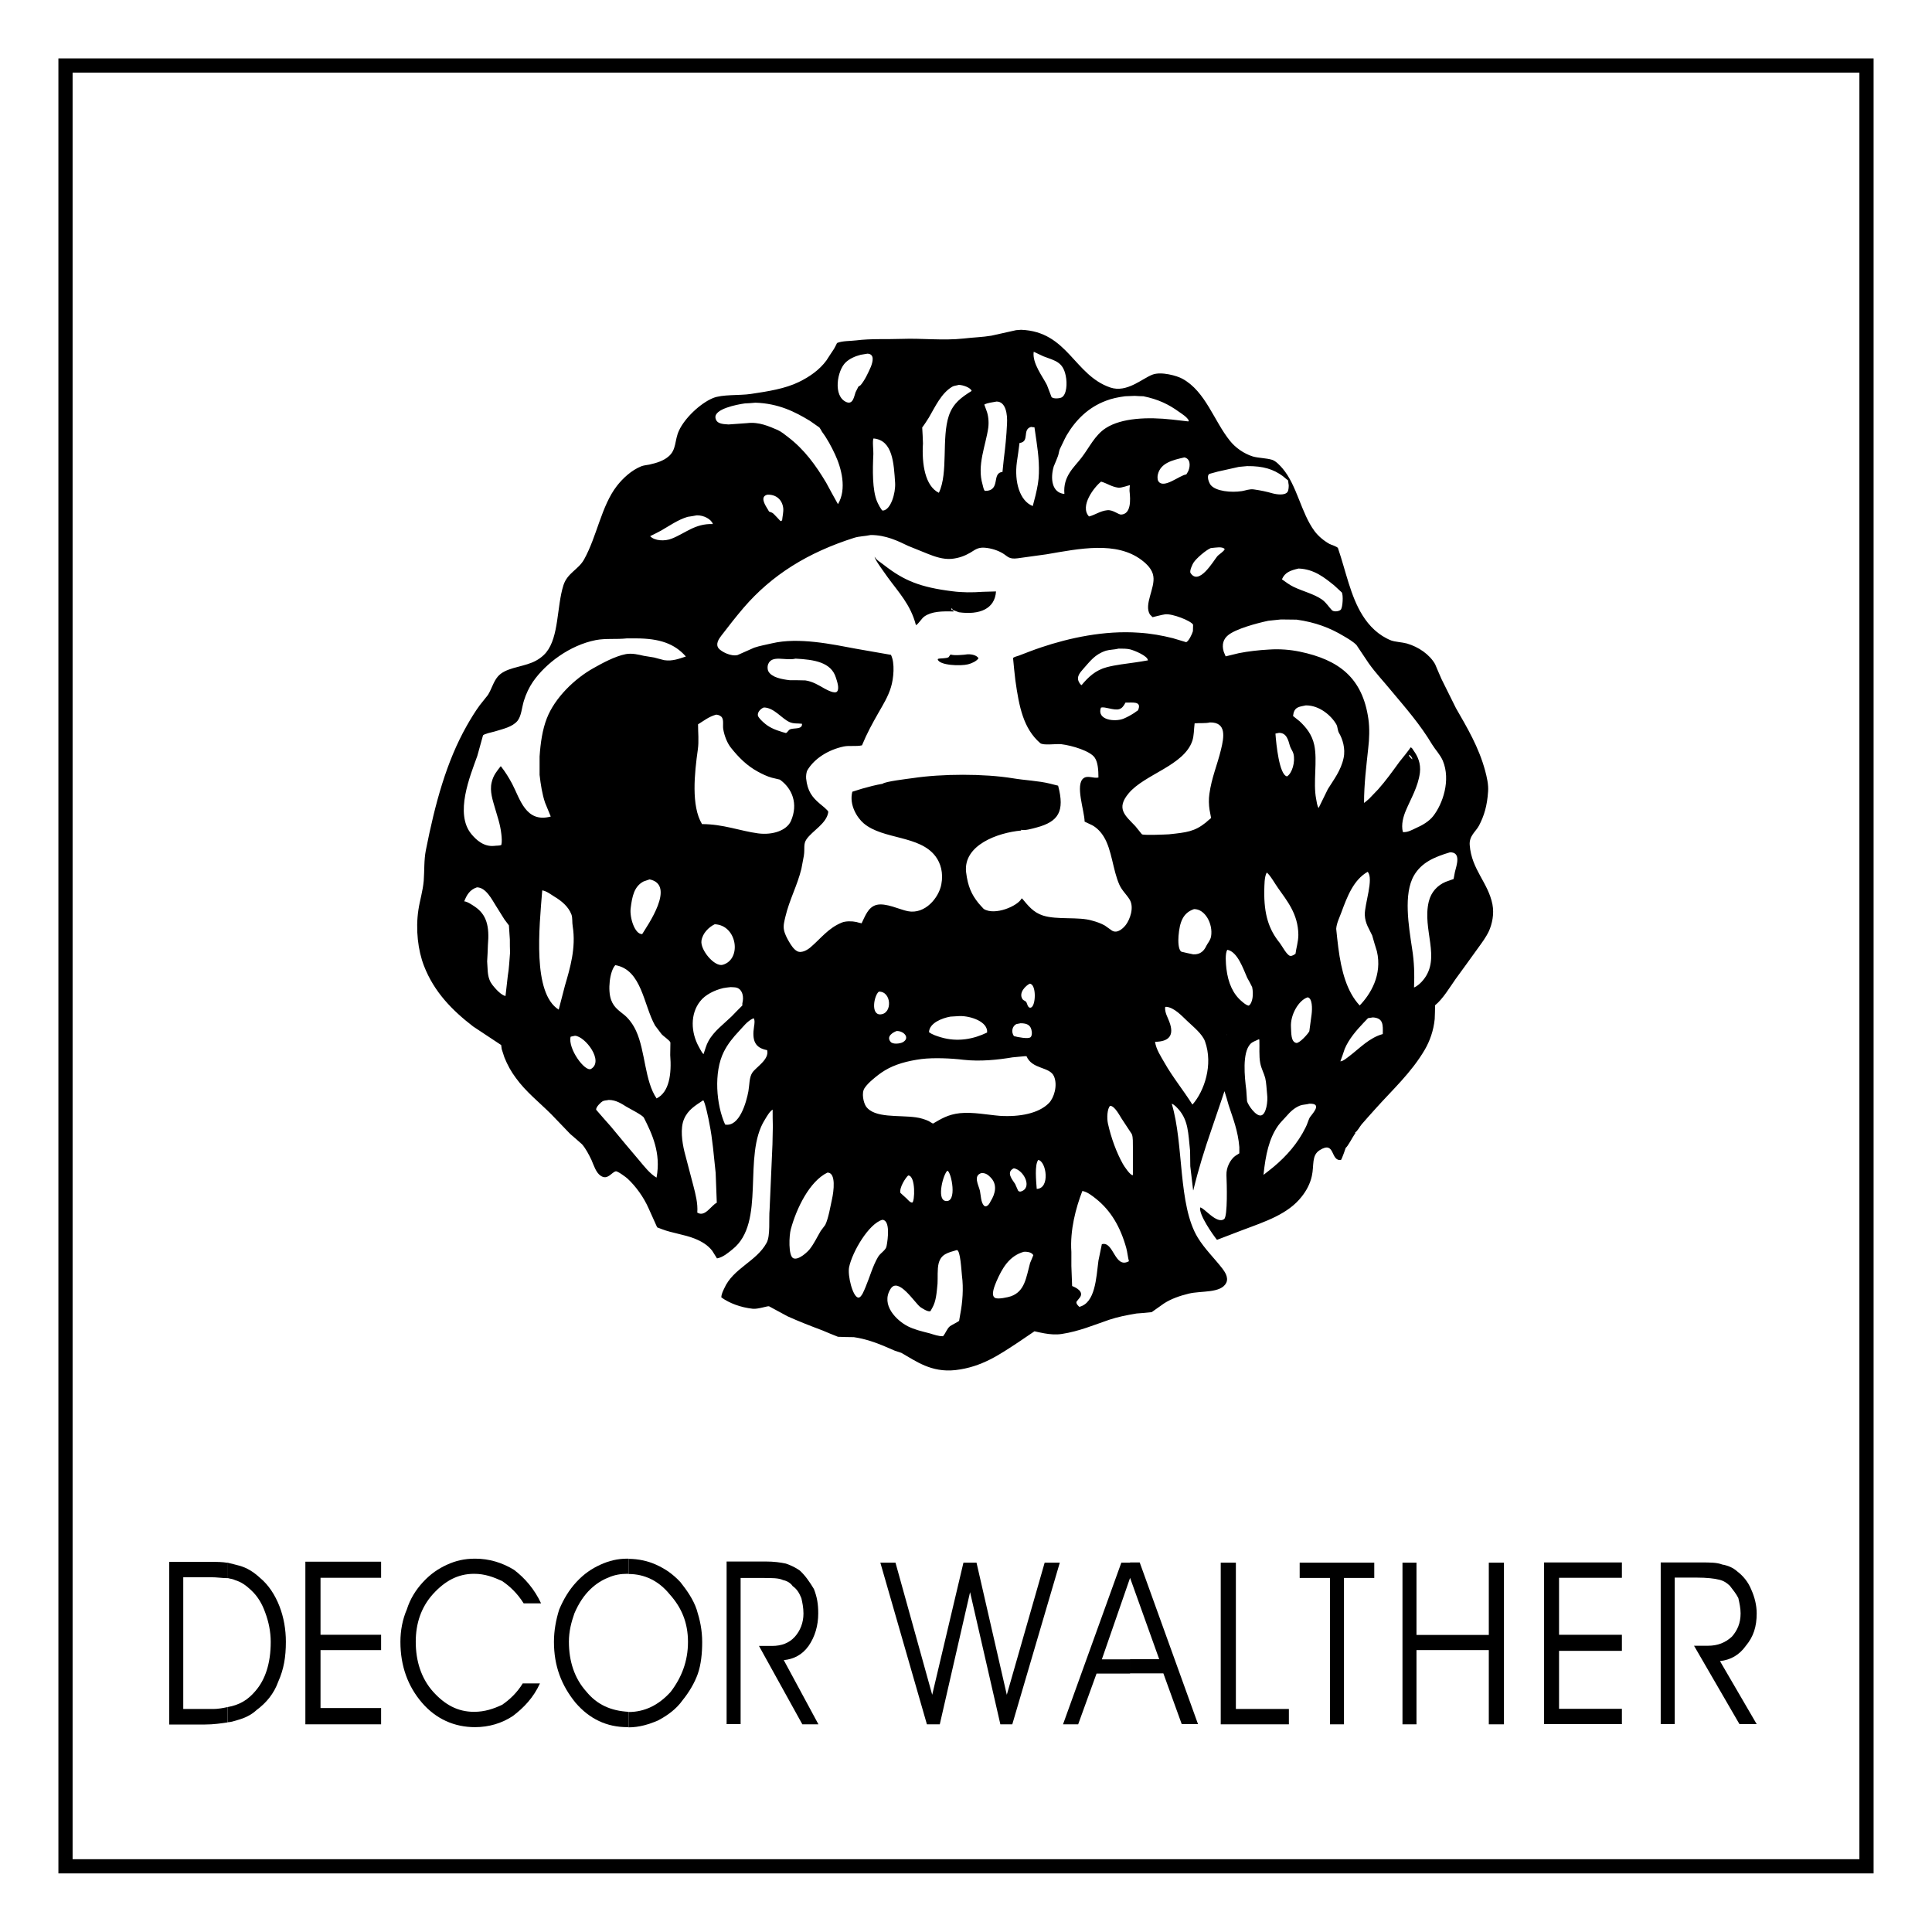 <svg enable-background="new 0 0 102.05 102.05" viewBox="0 0 102.05 102.05" xmlns="http://www.w3.org/2000/svg" xmlns:xlink="http://www.w3.org/1999/xlink"><clipPath id="a"><path d="m1.53 1.53h99v99h-99z"/></clipPath><path d="m3.46 3.46h95.13v95.12h-95.13z" fill="none" stroke="#000" stroke-width=".75"/><path clip-path="url(#a)" d="m9.68 83.29v6.98h1.6c.23 0 .51-.05.74-.1v.81c-.34.05-.74.11-1.2.11h-1.88v-8.59h2.23c.29 0 .57 0 .86.05v.81c-.29 0-.57-.05-.91-.05h-1.44z"/><path clip-path="url(#a)" d="m27.66 84.69c-.34-.54-.74-.91-1.14-1.18-.46-.21-.91-.38-1.48-.38-.86 0-1.54.38-2.17 1.07-.63.7-.91 1.56-.91 2.52 0 1.02.29 1.93.91 2.63.63.7 1.31 1.07 2.17 1.07.57 0 1.03-.16 1.48-.37.4-.27.8-.65 1.09-1.13h.91c-.34.75-.86 1.29-1.43 1.72-.57.38-1.26.59-2 .59-1.09 0-2.06-.43-2.8-1.29s-1.14-1.93-1.14-3.22c0-.59.11-1.18.34-1.71.17-.54.46-1.02.86-1.45s.8-.7 1.26-.91.91-.32 1.49-.32c.74 0 1.43.21 2.05.59.57.43 1.08 1.02 1.43 1.77z"/><path clip-path="url(#a)" d="m16.93 86.35h3.2v.81h-3.2v3.06h3.2v.86h-4v-8.59h4v.85h-3.2z"/><path clip-path="url(#a)" d="m33.2 82.33v.8h-.06c-.34 0-.69.05-1.03.21-.29.11-.63.32-.91.59-.34.32-.63.75-.86 1.29-.17.48-.29.96-.29 1.5 0 1.02.29 1.93.92 2.63.57.7 1.31 1.02 2.23 1.07v.81h-.06c-1.09 0-2-.43-2.74-1.29-.74-.91-1.14-1.93-1.14-3.22 0-.59.11-1.18.28-1.71.23-.54.51-1.02.91-1.45s.8-.7 1.26-.91.91-.32 1.43-.32z"/><path clip-path="url(#a)" d="m12.02 90.17c.63-.11 1.08-.38 1.48-.86.51-.59.8-1.45.8-2.58 0-.54-.11-1.07-.29-1.55-.17-.48-.4-.86-.74-1.18-.29-.27-.51-.43-.86-.54-.11-.06-.23-.06-.4-.11v-.81c.23.06.46.11.63.16.4.11.74.32 1.09.64.46.38.8.91 1.03 1.5s.34 1.23.34 1.88c0 .81-.11 1.45-.4 2.1-.23.64-.63 1.12-1.14 1.5-.29.27-.63.43-1.03.54-.17.05-.34.11-.51.11z"/><path clip-path="url(#a)" d="m39.12 83.34v7.73h-.74v-8.59h2.05c.46 0 .8.05 1.08.11.29.1.51.21.74.37.29.27.51.59.74.97.17.43.23.8.23 1.29 0 .64-.17 1.23-.51 1.72-.34.48-.8.7-1.31.75l1.83 3.39h-.85l-2.29-4.14h.69c.51 0 .91-.16 1.2-.48s.46-.75.46-1.23c0-.32-.06-.59-.11-.81-.11-.27-.23-.48-.46-.64-.11-.16-.28-.27-.51-.32-.23-.11-.57-.11-1.14-.11h-1.1z"/><path clip-path="url(#a)" d="m33.2 91.24v-.81c.86 0 1.6-.37 2.23-1.07.57-.75.91-1.61.91-2.63s-.34-1.82-.97-2.52c-.57-.7-1.31-1.07-2.17-1.07v-.8c.51 0 1.03.11 1.48.32.46.21.86.48 1.26.91.34.43.68.91.86 1.45.17.54.29 1.07.29 1.72 0 .59-.06 1.18-.23 1.67-.17.48-.46.97-.8 1.39-.34.48-.8.81-1.31 1.08-.47.2-.98.36-1.55.36"/><path clip-path="url(#a)" d="m59.69 82.54v.81l-1.49 4.3h1.49v.75h-1.77l-.97 2.68h-.8l3.08-8.54zm-8.11 0 1.6 6.98 2-6.98h.8l-2.51 8.54h-.63l-1.6-6.98-1.6 6.98h-.68l-2.46-8.54h.8l1.94 6.98 1.65-6.98zm36.88.8v7.73h-.74v-8.54h2.11c.51 0 .86 0 1.14.11.29.05.57.16.8.37.29.22.57.54.74.97.17.38.28.81.28 1.24 0 .7-.17 1.23-.57 1.71-.34.48-.8.75-1.37.81l1.94 3.33h-.91l-2.4-4.14h.74c.51 0 .91-.16 1.26-.48.28-.32.46-.7.46-1.23 0-.27-.06-.54-.12-.81-.11-.22-.28-.43-.45-.65-.17-.16-.34-.27-.57-.32-.23-.06-.63-.11-1.2-.11h-1.14zm-6.11 3.01h3.32v.85h-3.32v3.06h3.32v.81h-4.11v-8.54h4.11v.81h-3.32zm-7.53 4.73h-.74v-8.54h.74v3.82h3.82v-3.82h.8v8.54h-.8v-3.92h-3.82zm-3.83 0h-.74v-7.73h-1.6v-.81h3.94v.81h-1.6zm-2.91 0h-3.6v-8.54h.8v7.73h2.8zm-8.39-2.69v-.75h1.54l-1.54-4.3v-.81h.51l3.08 8.54h-.86l-.97-2.68z"/><path clip-path="url(#a)" clip-rule="evenodd" d="m50.21 34.57c-.04.05-.07.09-.1.14-.12.08-.41.05-.56.09-.01.01-.01.02-.02.03.09.32 1.21.36 1.6.26.2-.05.44-.16.55-.31v-.02c-.09-.14-.33-.21-.57-.2-.18.03-.75.08-.9.01m.1-2.34c-.01 0-.02 0-.03 0-.03-.03-.03-.05-.02-.1.04.01.05.04.06.07 0 .01-.01.02-.01.03m-.01-1c-1.69-.21-2.55-.56-3.6-1.38-.16-.13-.4-.26-.5-.44-.01.14.58.92.68 1.07.57.79 1.22 1.45 1.5 2.54.12-.04.31-.37.45-.46.39-.27.93-.28 1.55-.26-.02-.02-.03-.04-.05-.05 0-.01 0-.02 0-.03.11.04.21.08.32.12 1.08.15 1.9-.17 1.96-1.1-.24.01-.47.01-.71.02-.53.04-1.08.04-1.6-.03m26.55 14.83c-.02.12-.05.25-.07.37-.14.05-.28.1-.42.15-.43.18-.77.54-.89 1.04-.36 1.48.66 2.98-.29 4.14-.12.15-.31.33-.49.4.03-.69.01-1.36-.1-2.04-.18-1.2-.47-2.9.1-3.88.4-.68 1.06-.97 1.9-1.22.6-.01.35.68.26 1.04m-2.42-6.19c.06.01.2.19.16.24-.04-.06-.19-.16-.16-.24m-.17 2.94c.27-.64.64-1.24.74-1.99.06-.51-.12-.88-.33-1.17-.05-.06-.07-.16-.17-.17 0 .05-.5.66-.58.76-.37.51-.72 1-1.13 1.46-.16.17-.32.33-.47.49-.08.07-.16.14-.25.21-.01 0-.02 0-.02.01 0-1 .12-1.93.22-2.88.06-.49.08-1.06.01-1.55-.31-2.18-1.56-3.13-3.63-3.56-.49-.1-1.04-.15-1.62-.11-.55.03-1.08.09-1.59.19-.24.06-.47.11-.7.17-.03-.08-.07-.16-.1-.24-.12-.39-.01-.68.22-.87.4-.34 1.52-.64 2.13-.77.23-.02.44-.05.67-.07.28 0 .55.01.83.01 1 .14 1.77.44 2.47.86.24.14.5.29.69.48.22.32.43.65.65.97.37.52.8.97 1.2 1.46.77.92 1.51 1.76 2.15 2.83.18.29.42.53.56.85.43 1.03 0 2.28-.51 2.93-.22.28-.58.49-.93.64-.17.08-.43.23-.67.2-.1-.41.03-.83.16-1.14m-1.22 11.81c-.71.19-1.23.76-1.76 1.16-.11.08-.32.27-.47.28 0 0 0 0-.01 0 .08-.22.16-.44.23-.66.22-.52.62-.98.99-1.37.08-.08.16-.17.24-.25.08-.01.17-.03.26-.04.55.04.53.38.52.88m-2.46-5.56c.02-.3.18-.61.27-.86.31-.84.64-1.72 1.39-2.15.34.35-.17 1.73-.15 2.28.02.46.24.75.39 1.08.08.28.16.56.25.84.29 1.25-.34 2.27-.91 2.86-.68-.73-.97-1.82-1.13-3.06-.04-.34-.08-.66-.11-.99m-.44-7.38c-.17.34-.33.67-.49 1-.08-.12-.1-.32-.13-.48-.17-.87.08-2.01-.1-2.85-.12-.55-.42-.92-.77-1.25-.12-.09-.23-.19-.35-.28.01-.06.02-.11.03-.17.09-.31.31-.32.64-.39.73-.01 1.36.55 1.62 1.01.07.12.06.32.14.45.18.3.35.82.24 1.32-.14.66-.52 1.14-.83 1.64m-.97 17.37c-.08.17-.12.34-.21.51-.41.83-1 1.5-1.68 2.07-.17.14-.35.28-.53.42-.01 0-.01 0-.01 0 .11-1.05.29-1.91.77-2.59.13-.18.29-.33.43-.49.21-.24.41-.44.72-.57.15-.06.33-.05.5-.1.76-.03.09.59.01.75m-.1-6.37c.25.04.25.59.21.9-.04.29-.08.59-.12.89-.05.12-.52.65-.69.62-.29-.06-.26-.53-.28-.84-.04-.65.41-1.42.88-1.57m-1.7-13.93c.06-.01.12-.03.19-.04.41 0 .49.4.58.71.05.14.15.27.18.39.11.43-.07 1.04-.34 1.2-.41-.08-.57-1.71-.61-2.26m.14 8.16c.46.66 1.06 1.36 1.07 2.47 0 .36-.12.73-.15 1-.06.04-.18.13-.28.11-.17-.02-.44-.54-.55-.68-.58-.71-.84-1.51-.82-2.77.01-.29 0-.72.13-.95.17.11.46.63.6.82m-.91 12.01c-.27.04-.67-.54-.73-.75-.01-.2-.03-.39-.04-.59-.09-.7-.22-1.96.21-2.43.12-.13.27-.16.44-.25.01 0 .03.01.04.01.02.41-.03.85.05 1.26.06.29.19.51.26.77.06.25.07.57.1.86.05.35-.04 1.08-.33 1.12m-1.82-7.75c-.03-.26-.08-.82.05-1 .54.1.84 1.01 1.05 1.48.09.16.18.32.26.49.08.37.03.84-.18.98-.15-.03-.26-.14-.36-.22-.47-.39-.73-.98-.82-1.73m.01 3.5c0-.01 0-.01.01-.02h.01c-.01.01-.01.01-.02.02m-.3-15.06c-.19.79-.49 1.46-.61 2.33-.04.27-.03.58.01.84.03.14.05.28.08.42v.01c-.1.08-.19.16-.28.24-.59.47-.99.52-1.95.62-.17.01-1.31.06-1.42 0-.02-.01-.3-.38-.35-.43-.53-.56-1.04-.92-.35-1.74.85-1.01 2.92-1.46 3.36-2.77.09-.27.08-.59.12-.92.27-.03.57.01.81-.05.88-.01.75.76.58 1.45m-.52 9.85c-.04.22-.17.34-.25.5-.11.24-.3.47-.69.45-.21-.04-.42-.09-.63-.14-.17-.11-.17-.57-.15-.83.06-.73.23-1.22.82-1.42.58-.01 1.01.78.9 1.44m-.97 8.87c-.01 0-.01.01-.02.01-.47-.75-1.04-1.44-1.48-2.22-.18-.32-.43-.68-.49-1.09.72-.01 1.04-.32.75-1.07-.08-.23-.23-.44-.22-.75.01-.01.02-.02.04-.03.44.02.87.51 1.13.75.29.28.8.68.94 1.08.44 1.23-.04 2.62-.65 3.32m-3.16 3.74c-.12.05-.47-.48-.53-.59-.34-.61-.62-1.37-.79-2.14-.06-.27-.04-.79.12-.93.24.01.49.5.6.67.18.28.36.55.54.82.08.19.05.46.06.68zm-1.64 3.65c-.06.29-.12.58-.18.87-.12.94-.17 2.23-1.01 2.44-.05-.05-.18-.16-.15-.27l.19-.24c.2-.3-.21-.51-.42-.59-.01-.35-.03-.71-.04-1.06v-.74c-.08-1.16.24-2.34.58-3.22.26.04.53.26.72.41.79.63 1.29 1.49 1.6 2.6.06.22.08.47.14.7-.76.42-.8-1.08-1.43-.9m1.91-28.2c-.07.05-.14.09-.2.14-.17.11-.35.21-.56.3-.47.19-1.43.07-1.2-.58.12-.04.28.01.39.03.53.12.7.11.91-.3.33.02.89-.11.66.41m-.15-2.53c-.49.07-1.03.13-1.49.25-.61.16-.99.53-1.34.95-.06-.03-.09-.08-.12-.13-.19-.31.05-.54.21-.73.36-.4.61-.77 1.2-.96.21-.06.43-.05.67-.11.22 0 .42 0 .6.04.24.06.93.35.94.57.01 0 .01.01.01.01-.23.04-.46.08-.68.11m2.45.34c-.01 0-.01 0 0 0zm-7.65 8.03c.01.01.01.02 0 .02 0 0 0-.01 0-.02m.33 5c-.52-.17-.79-.53-1.1-.9h-.03c-.2.4-1.42.92-2 .55-.1-.1-.19-.21-.28-.31-.36-.45-.56-.88-.65-1.63-.16-1.43 1.67-2.09 2.91-2.2 0-.01-.01-.03-.01-.04.18.06.6-.06.82-.12 1.16-.31 1.5-.85 1.14-2.21-.15-.04-.3-.07-.44-.11-.62-.15-1.29-.17-1.95-.28-1.53-.25-3.75-.24-5.28-.01-.29.04-1.48.18-1.6.3-.36.06-.74.16-1.09.26-.17.05-.34.11-.51.16-.18.7.26 1.38.6 1.67 1.03.87 2.96.62 3.8 1.75.26.35.42.86.3 1.48-.13.69-.85 1.59-1.77 1.41-.42-.08-1.17-.46-1.66-.33-.44.12-.59.59-.78.97-.09-.02-.19-.04-.28-.07-.23-.05-.57-.05-.76.03-.72.29-1.11.84-1.65 1.3-.12.11-.47.35-.72.21-.18-.1-.32-.32-.43-.51-.1-.17-.22-.4-.26-.61-.05-.24.03-.49.07-.68.22-.93.63-1.65.85-2.55.04-.23.09-.46.13-.69.06-.38-.04-.61.14-.87.31-.45 1.07-.83 1.15-1.44.01-.08-.38-.38-.45-.44-.4-.34-.65-.66-.72-1.33-.01-.14.01-.34.07-.44.37-.62 1.11-1.08 1.92-1.25.29-.06.64.01.96-.06.26-.63.55-1.16.87-1.72.24-.42.51-.85.66-1.35.14-.45.22-1.28 0-1.71-.61-.11-1.22-.21-1.83-.32-1.28-.24-3.05-.62-4.45-.29-.34.08-.64.13-.94.23-.29.13-.59.26-.88.39-.35.09-.86-.18-1-.35-.18-.23.01-.5.13-.66.39-.51.78-1.01 1.19-1.49 1.49-1.73 3.38-2.91 5.83-3.69.28-.09.56-.08.88-.15.8 0 1.43.31 1.99.58l1.04.42c.33.13.79.3 1.24.26.4-.04.7-.16.98-.32.23-.13.39-.3.77-.27.37.03.71.15.96.3.26.16.32.32.78.26.51-.07 1.02-.14 1.52-.21 1.75-.3 3.7-.71 5.04.31.25.19.56.48.61.85.1.63-.51 1.49-.18 2.02l.14.14s.55-.14.66-.15c.38-.05 1.39.35 1.48.55 0 .11-.01.23-.01.34-.04.15-.23.55-.36.58-.23-.07-.46-.14-.7-.21-.56-.14-1.15-.25-1.8-.29-1.82-.13-3.68.28-5.14.77-.42.14-.8.29-1.19.44-.1.04-.25.06-.31.13.04.39.07.77.12 1.16.2 1.44.43 2.56 1.31 3.33.16.14.83.03 1.12.06.57.07 1.54.36 1.77.72.16.24.19.64.19 1.04-.26.06-.57-.13-.79.04-.45.34.05 1.71.06 2.29.13.06.27.13.4.19.26.14.47.37.62.62.42.69.47 1.74.81 2.51.14.32.38.52.55.8.25.42.01 1.05-.2 1.33-.13.17-.44.48-.73.31-.13-.09-.25-.18-.38-.27-.19-.11-.44-.2-.67-.26-.72-.22-1.85-.03-2.6-.27m-.7 3.6c.36.02.33 1.16.07 1.26-.18.06-.2-.23-.26-.3-.05-.06-.14-.07-.19-.14-.23-.35.19-.73.38-.82m.11 2.54c.01.11 0 .22-.06.28-.1.12-.71 0-.88-.05-.17-.22-.09-.55.14-.64.07-.01.15-.03.21-.04.36 0 .55.11.59.45m-5.43.02c.02-.48.68-.74 1.13-.82.16-.01.32-.02.49-.03.59-.01 1.5.3 1.45.87-.7.34-1.55.52-2.45.25-.23-.07-.45-.14-.62-.27m-1.71-.06c.39-.01.72.37.33.59-.14.08-.53.13-.65-.02-.24-.29.13-.5.32-.57m-.94-2.08c.67-.02.73 1.15.1 1.2-.54.05-.36-.99-.1-1.2m8.98 5.89c-.53.54-1.54.74-2.6.67-.62-.05-1.41-.21-2.1-.14-.63.07-.99.3-1.42.55-.07-.04-.15-.08-.22-.13-.19-.09-.45-.17-.68-.2-.91-.13-2.19.06-2.64-.58-.13-.2-.25-.71-.07-.97.1-.15.25-.3.39-.42.22-.19.43-.36.68-.51.53-.32 1.18-.5 1.93-.6.65-.08 1.57-.04 2.22.04.9.1 1.82 0 2.6-.13.22-.02.43-.04.64-.06h.09c.3.71 1.22.54 1.45 1.06.21.48 0 1.15-.27 1.42m-.64 4.53c-.03-.42-.12-1.27.08-1.53.43.07.64 1.51-.08 1.53m-1.21-1.09c.53.09 1.01 1.05.36 1.23h-.01c-.05.01-.11-.02-.13-.06-.05-.11-.1-.23-.15-.34-.13-.21-.51-.62-.07-.83m.86 5c-.21.78-.28 1.5-1.01 1.76-.14.05-.71.18-.85.08-.24-.14.01-.68.08-.86.3-.69.67-1.35 1.45-1.57.23-.01.42.04.5.18-.06.14-.11.28-.17.41m-2.33-2.99c-.06.01-.08-.02-.11-.04-.16-.17-.16-.53-.21-.78-.07-.3-.38-.81.09-.94.22 0 .34.1.45.21.4.38.28.88.02 1.29-.04.09-.12.23-.24.26m-2.04-1.88c.2.02.56 1.75-.12 1.59-.45-.11-.09-1.43.12-1.59m-2.48 1.17c-.07-.28.28-.81.41-.92.41 0 .35 1.43.21 1.43-.1.01-.23-.15-.29-.21-.11-.1-.22-.2-.33-.3m3.16 6.41c-.02.12-.04.24-.06.35-.02.03-.41.23-.48.28-.17.14-.22.36-.37.53-.23.01-.5-.09-.7-.15-.43-.11-.82-.2-1.17-.38-.56-.29-1.44-1.11-.9-1.97.41-.65 1.27.73 1.57.96.06.04.42.29.54.21.03-.06.07-.12.1-.18.19-.34.22-.74.27-1.26.02-.32-.02-.77.06-1.08.13-.49.48-.56.96-.7.19 0 .24 1.09.27 1.35.09.67.03 1.42-.09 2.04m-4.34-3.03c-.28.47-.44 1.07-.66 1.59-.06.13-.21.58-.39.56-.29-.04-.57-1.17-.48-1.61.17-.81 1.04-2.3 1.76-2.5.42.03.29 1.02.22 1.38-.03.23-.32.36-.45.58m-2.43-3.07c-.09.41-.19 1.03-.36 1.38-.08.11-.16.21-.24.32-.19.32-.35.67-.58.96-.09.12-.59.61-.87.48-.27-.13-.22-1.21-.13-1.53.3-1.11.99-2.53 1.93-2.99.48-.02.33 1.02.25 1.38m-3.38-28.23c.2-.52.91-.17 1.45-.3.99.05 1.88.19 2.13 1 .05.16.2.56.07.73-.12.16-.57-.1-.67-.15-.3-.17-.61-.37-1.01-.43-.27-.01-.55-.01-.82-.01-.44-.05-.95-.15-1.13-.46-.06-.11-.06-.27-.02-.38m1.13 3.05c.23.1.4.06.66.09.03.31-.4.21-.62.29-.1.04-.14.17-.23.2-.06-.02-.12-.03-.18-.05-.43-.13-.73-.26-1.01-.52-.08-.07-.27-.25-.29-.36-.03-.19.18-.38.32-.42.54.01.93.58 1.35.77m-1.66 5.88c-.96-.13-1.84-.49-2.96-.49-.58-.96-.4-2.68-.22-3.95.06-.44.01-.88.01-1.32.31-.19.56-.4.95-.51.14 0 .27.07.32.16.09.15.03.4.06.6.06.36.21.74.41.99.4.5.83.94 1.42 1.26.22.12.48.25.74.32.14.03.28.07.42.1.65.46.99 1.28.58 2.2-.23.49-.96.74-1.73.64m-.31 12.65c-.16.25-.14.63-.2.97-.11.6-.48 1.9-1.23 1.76-.47-1.04-.61-2.76-.07-3.84.21-.42.49-.76.8-1.09.23-.24.43-.53.76-.68h.02c.07.09.04.31.02.42-.12.76.05 1.14.69 1.26.13.5-.61.91-.79 1.2m-2.9 7.38c.04-.48-.1-1-.2-1.39-.16-.61-.32-1.22-.48-1.83-.12-.5-.23-1.23-.02-1.72s.59-.71 1.01-.99c.09.03.3 1.04.33 1.23.17.83.23 1.69.33 2.6.02.52.04 1.05.06 1.58-.3.14-.62.78-1.03.52m-2.15-6.03c-.63-.92-.59-2.49-1.08-3.56-.14-.31-.35-.61-.59-.82-.3-.25-.58-.41-.73-.82-.19-.51-.08-1.52.22-1.84 1.4.24 1.49 2.11 2.1 3.19.11.15.23.3.34.45.09.11.46.35.47.45 0 .22-.01.44-.01.66.08 1-.05 1.96-.72 2.29m0 4.17s-.01.01-.01.01c-.35-.21-.65-.6-.91-.91-.5-.59-1-1.18-1.49-1.78-.26-.29-.52-.59-.78-.89-.03-.14.26-.41.34-.45.09-.05.2-.04.32-.07.39 0 .68.2.94.36.17.1.86.45.92.58.43.85.91 1.86.67 3.15m-3.46-5.73c-.32.18-1.24-1.08-1.08-1.7.07-.02.15-.03.23-.05.54.03 1.54 1.34.85 1.75m-1.71-3.13c-1.39-.87-1.03-4.32-.87-6.3.24.04.46.22.64.33.37.22.74.52.9.94.07.18.03.41.07.63.18 1.14-.14 2.21-.41 3.13-.11.43-.22.85-.33 1.27m4.41-3.99c-.39.02-.67-.87-.61-1.36.08-.65.19-1.16.68-1.42.11-.04.21-.07.32-.11 1.41.29-.13 2.46-.39 2.89m-6.87-7.94c-.17-.32-.37-.64-.59-.92h-.02c-.2.26-.38.46-.47.84-.12.48.07.99.17 1.35.13.46.28.85.34 1.39.02.17.04.41 0 .57-.1.05-.24.03-.37.05-.56.06-.96-.32-1.21-.62-.9-1.08-.07-3.07.31-4.13.1-.36.2-.72.3-1.08.03-.08.5-.18.61-.21.46-.14.94-.24 1.21-.56.21-.26.23-.7.34-1.06s.28-.72.48-1.01c.68-.98 1.95-1.93 3.32-2.2.52-.1 1.08-.03 1.64-.09h.47c1.26 0 2.05.28 2.64.95v.01c-.32.1-.69.26-1.14.19-.18-.05-.36-.09-.53-.14-.18-.03-.37-.06-.55-.09-.26-.06-.61-.15-.94-.09-.58.11-1.27.49-1.73.75-.98.55-2.03 1.56-2.45 2.65-.23.59-.33 1.28-.38 2.01v.97c.06.52.14 1.03.29 1.47.1.25.2.49.3.73-1.33.36-1.63-.96-2.04-1.73m-.23 10.15c-.04.35-.08.71-.12 1.06-.18-.04-.38-.23-.49-.35-.14-.16-.28-.3-.36-.52-.11-.29-.09-.59-.12-.96.02-.29.03-.57.04-.86.09-1-.07-1.61-.69-2.03-.14-.09-.39-.27-.56-.28.13-.34.3-.62.67-.74.48 0 .8.66 1 .97.15.24.3.48.45.72.08.11.16.21.24.32.02.25.03.5.05.75 0 .23 0 .46.01.69-.03.33-.05.84-.12 1.23m10.23-1.86c.06-.4.39-.72.7-.87 1.18.04 1.45 1.84.43 2.14-.44.13-1.2-.79-1.13-1.27m1.16 2.5c.13-.02.25-.04.38-.05.12.01.25 0 .35.04.28.11.36.47.27.82v.11c-.19.19-.38.38-.56.57-.42.41-.94.78-1.23 1.31-.12.21-.17.44-.26.69-.11-.1-.17-.26-.25-.39-.42-.76-.46-1.73.07-2.4.26-.34.75-.59 1.23-.7m-3.3-24.16c.44-.25.9-.58 1.41-.73.16-.02.32-.05.48-.08.37-.01.76.2.85.45v.01c-.95-.03-1.45.49-2.17.77-.37.15-.91.12-1.14-.13.19-.09.38-.19.57-.29m2.88-5.9c0-.01 0-.02-.01-.02.02.01.01 0 .01.02m3.58 4.71c.02.2-.04.43-.06.65-.03.01-.05.02-.08.04-.12-.13-.23-.25-.35-.37-.08-.09-.16-.1-.26-.14-.04-.08-.09-.15-.13-.22-.12-.2-.33-.58.04-.67.48-.02.79.28.84.71m-2.04-5.53c.19-.01.38-.02.57-.04 1.22.04 2.09.48 2.88.96.17.12.33.23.5.35.05.07.1.15.14.23.27.36.49.77.69 1.2.33.71.63 1.82.15 2.62-.21-.38-.42-.75-.62-1.13-.56-.94-1.16-1.76-2.01-2.41-.17-.13-.36-.29-.56-.38-.43-.18-.97-.44-1.61-.36-.33.02-.65.05-.98.07-.34-.02-.64-.04-.69-.35-.07-.47 1.12-.7 1.54-.76m5.34-2.17c.2-.19.48-.32.79-.4.12-.02.24-.04.36-.06.39.02.28.43.18.69-.14.32-.32.71-.54.97-.04.03-.08.06-.12.08l-.15.3c-.08.22-.13.66-.48.52-.73-.31-.49-1.68-.04-2.1m1.47 4.02c1.02.09 1.07 1.32 1.14 2.35.03.54-.23 1.43-.65 1.46-.07.01-.26-.38-.3-.47-.26-.61-.24-1.68-.2-2.52.01-.15-.06-.73.01-.82m2.92-1.1c.34-.58.65-1.28 1.23-1.63.1-.06.22-.06.35-.1.22 0 .64.15.68.32-.54.34-.97.64-1.2 1.3-.4 1.19-.02 3.02-.53 4.08-.72-.35-.91-1.51-.84-2.61-.01-.28-.02-.56-.04-.84.13-.17.24-.35.35-.52m3.05-.36c-.04-.11-.08-.22-.12-.33.19-.1.39-.11.65-.16.49 0 .58.68.55 1.18-.03.65-.09 1.23-.17 1.86-.02.23-.05.46-.07.68-.6.05-.06 1-.93 1-.07-.07-.09-.22-.12-.33-.31-1.03.17-2.07.3-3.01.04-.31 0-.66-.09-.89m1.6 2.71c.05-.34.1-.67.14-1.01.56-.07.12-.71.61-.85.06.01.12.02.18.02.04.25.07.51.11.76.1.67.19 1.52.07 2.24-.07.41-.17.8-.27 1.16-.69-.27-.98-1.28-.84-2.32m.89-5.83c.17.08.34.16.51.24.64.24 1.03.3 1.18 1.02.09.42.05 1-.21 1.15-.11.06-.45.09-.54-.02-.08-.21-.16-.42-.24-.63-.21-.43-.79-1.15-.7-1.76m4.62 8.6c-.14.01-.43-.26-.73-.23-.39.04-.64.25-.97.33-.51-.55.29-1.57.64-1.84.32.09.54.27.91.32.17.02.58-.14.6-.13h.01c-.01.1-.02.19-.02.29.06.51.08 1.23-.44 1.26m3.55-2.31c-.03.06-.07.13-.11.19-.34.03-1.21.8-1.48.35-.05-.08-.05-.26-.02-.36.15-.6.78-.75 1.4-.89.32.07.32.44.21.71m-4.36-3.7c.31-.12.64-.19 1.02-.24.17-.01.34-.01.51-.02.15.01.3.02.45.02.79.16 1.34.43 1.88.82.17.12.42.27.52.46-.01.02-.01.03-.02.05-.29-.03-.58-.07-.87-.1-1.27-.14-2.65-.09-3.49.45-.59.38-.87 1.03-1.29 1.57-.38.5-.98.97-.9 1.9v.01c-.67-.06-.75-.83-.56-1.46.08-.18.15-.36.22-.54.04-.1.06-.29.1-.37.12-.23.23-.5.36-.73.48-.81 1.14-1.47 2.07-1.82m4.63 8.55c.15-.23.65-.66.91-.77.14-.02.29-.03.43-.04.15 0 .24.02.31.09-.05.14-.3.27-.4.39-.21.26-.97 1.57-1.41.87-.06-.12.12-.48.16-.54m.84-4.69c.15-.04.29-.08.44-.12.37-.08.75-.17 1.12-.25.15-.01.29-.03.43-.04.86-.01 1.4.17 1.89.53.09.08.18.15.28.23.01.08.01.17.03.25 0 .11-.01.27-.06.35-.14.2-.56.14-.79.08-.31-.09-.64-.16-1-.21-.23-.03-.43.06-.62.09-.57.09-1.38.01-1.65-.32-.07-.08-.25-.47-.07-.59m6.6 5.9c.13.12.26.24.39.36.09.14.05.77-.04.9-.07.1-.37.15-.48.04-.18-.19-.3-.4-.52-.56-.43-.3-1-.43-1.5-.67-.23-.11-.42-.26-.62-.4.16-.37.45-.47.88-.57.83.03 1.38.49 1.89.9m-.18-2.16h.01c0 .01.01.01.01.02-.01 0-.01-.01-.02-.01s-.01-.01 0-.01m8.53 19c-.23-1.16-1.1-1.83-1.2-3.13-.04-.49.32-.71.49-1.03.27-.52.43-1.04.48-1.8.03-.37-.07-.77-.15-1.08-.34-1.27-.96-2.3-1.55-3.33-.25-.51-.51-1.02-.76-1.53-.11-.26-.23-.52-.34-.79-.29-.51-.87-.91-1.49-1.09-.26-.07-.6-.08-.83-.16-.67-.27-1.16-.76-1.52-1.34-.63-1.01-.87-2.31-1.29-3.54-.03-.07-.36-.18-.45-.22-.3-.17-.59-.41-.79-.68-.71-.96-.92-2.41-1.69-3.31-.13-.15-.34-.38-.54-.45-.33-.1-.72-.09-1.03-.18-.48-.15-.92-.47-1.2-.82-.85-1.05-1.29-2.61-2.51-3.28-.28-.16-1.13-.4-1.59-.22-.55.21-1.35.97-2.22.68-1.92-.65-2.25-2.96-4.72-3.05-.09.01-.17.01-.26.02-.43.1-.87.19-1.3.29-.47.08-.96.09-1.46.15-1.1.12-2.22-.02-3.26.02-.84.03-1.63-.02-2.43.08-.34.04-.7.02-.99.13-.01.01-.01.01-.02.01-.05.1-.1.21-.16.31-.13.2-.27.4-.4.61-.36.49-.88.86-1.46 1.14-.72.35-1.6.49-2.54.63-.61.09-1.5.01-2 .22-.67.28-1.49 1.06-1.79 1.72-.24.52-.12 1.01-.56 1.37-.26.22-.6.33-1 .42-.16.03-.3.04-.43.09-.52.21-.97.63-1.29 1.04-.82 1.06-1.05 2.66-1.73 3.88-.3.54-.88.71-1.09 1.36-.36 1.14-.23 2.71-.91 3.55-.19.23-.46.42-.76.54-.61.25-1.41.28-1.8.74-.23.27-.32.65-.52.97-.14.18-.29.36-.43.54-.25.34-.48.72-.69 1.09-1.07 1.89-1.67 4.1-2.16 6.58-.1.52-.07 1.05-.11 1.6-.05.56-.2 1.01-.28 1.53-.16 1.05-.02 2.16.29 2.96.54 1.4 1.51 2.37 2.6 3.21.49.33.99.65 1.48.98.01.07.02.15.03.22.05.14.09.29.14.43.16.4.36.76.6 1.08.53.74 1.24 1.29 1.88 1.93.33.35.67.69 1 1.04.21.18.42.36.62.54.2.23.36.54.5.83.12.28.24.67.48.83.37.26.57-.17.8-.23.09-.03.57.33.63.39.44.41.85.98 1.11 1.57.15.33.3.66.45 1 .09.03.17.07.26.1.52.2 1.18.28 1.71.49.38.15.71.35.94.65.08.13.17.27.25.4.31-.05.61-.31.82-.48 1.79-1.42.5-4.94 1.71-6.85.11-.18.24-.42.41-.53 0 .3 0 .59.01.89-.01.32-.01.63-.02.95-.05 1.14-.1 2.28-.15 3.42-.05.53.05 1.4-.16 1.78-.54.99-1.77 1.34-2.24 2.41-.06.13-.15.3-.15.47.43.31 1.02.53 1.66.6.28.03.8-.16.86-.13.33.18.65.35.98.53.6.27 1.19.5 1.83.74.28.12.55.23.83.34.28.01.56.02.84.02.61.09 1.14.28 1.64.49.17.07.34.15.51.22l.36.12c.76.43 1.57 1.05 2.85.91 1.41-.16 2.36-.84 3.31-1.46.29-.2.58-.39.87-.59.18.04.35.08.53.11.28.05.61.08.92.03.91-.14 1.68-.47 2.5-.75.45-.15.91-.24 1.44-.33.27-.02.54-.04.8-.07.22-.15.43-.31.65-.46.37-.24.82-.4 1.31-.52.67-.16 1.7-.01 1.98-.57.14-.3-.1-.61-.21-.76-.42-.54-.92-1.02-1.29-1.62-1.06-1.73-.73-4.94-1.38-7.08.15.05.29.22.39.33.48.58.48 1.19.58 2.16 0 .27.01.54.01.81.05.42.1.85.15 1.27h.01c.28-1.15.6-2.17.96-3.21.16-.48.33-.96.49-1.44.06-.19.13-.38.19-.57h.01c.08.25.15.49.22.74.23.7.49 1.34.56 2.2v.33c-.07.05-.15.09-.22.14-.24.18-.48.59-.46 1.02s.07 2.16-.12 2.31c-.39.3-1.07-.62-1.27-.61-.07.39.68 1.45.89 1.71l1.33-.51c1.23-.46 2.43-.85 3.15-1.78.23-.29.44-.66.53-1.08.13-.57-.03-1.09.42-1.37.83-.52.55.6 1.12.52.06-.08.25-.63.25-.64.11-.07.37-.58.49-.75.02-.03.04-.03 0-.05.15-.11.23-.29.35-.44.24-.27.47-.54.71-.8.91-1.02 1.91-1.92 2.63-3.15.26-.45.46-1 .52-1.61.01-.24.02-.49.02-.73.41-.33.77-.94 1.08-1.38.39-.54.79-1.08 1.18-1.63.21-.29.43-.58.59-.92.16-.37.28-.88.18-1.4" fill-rule="evenodd"/></svg>